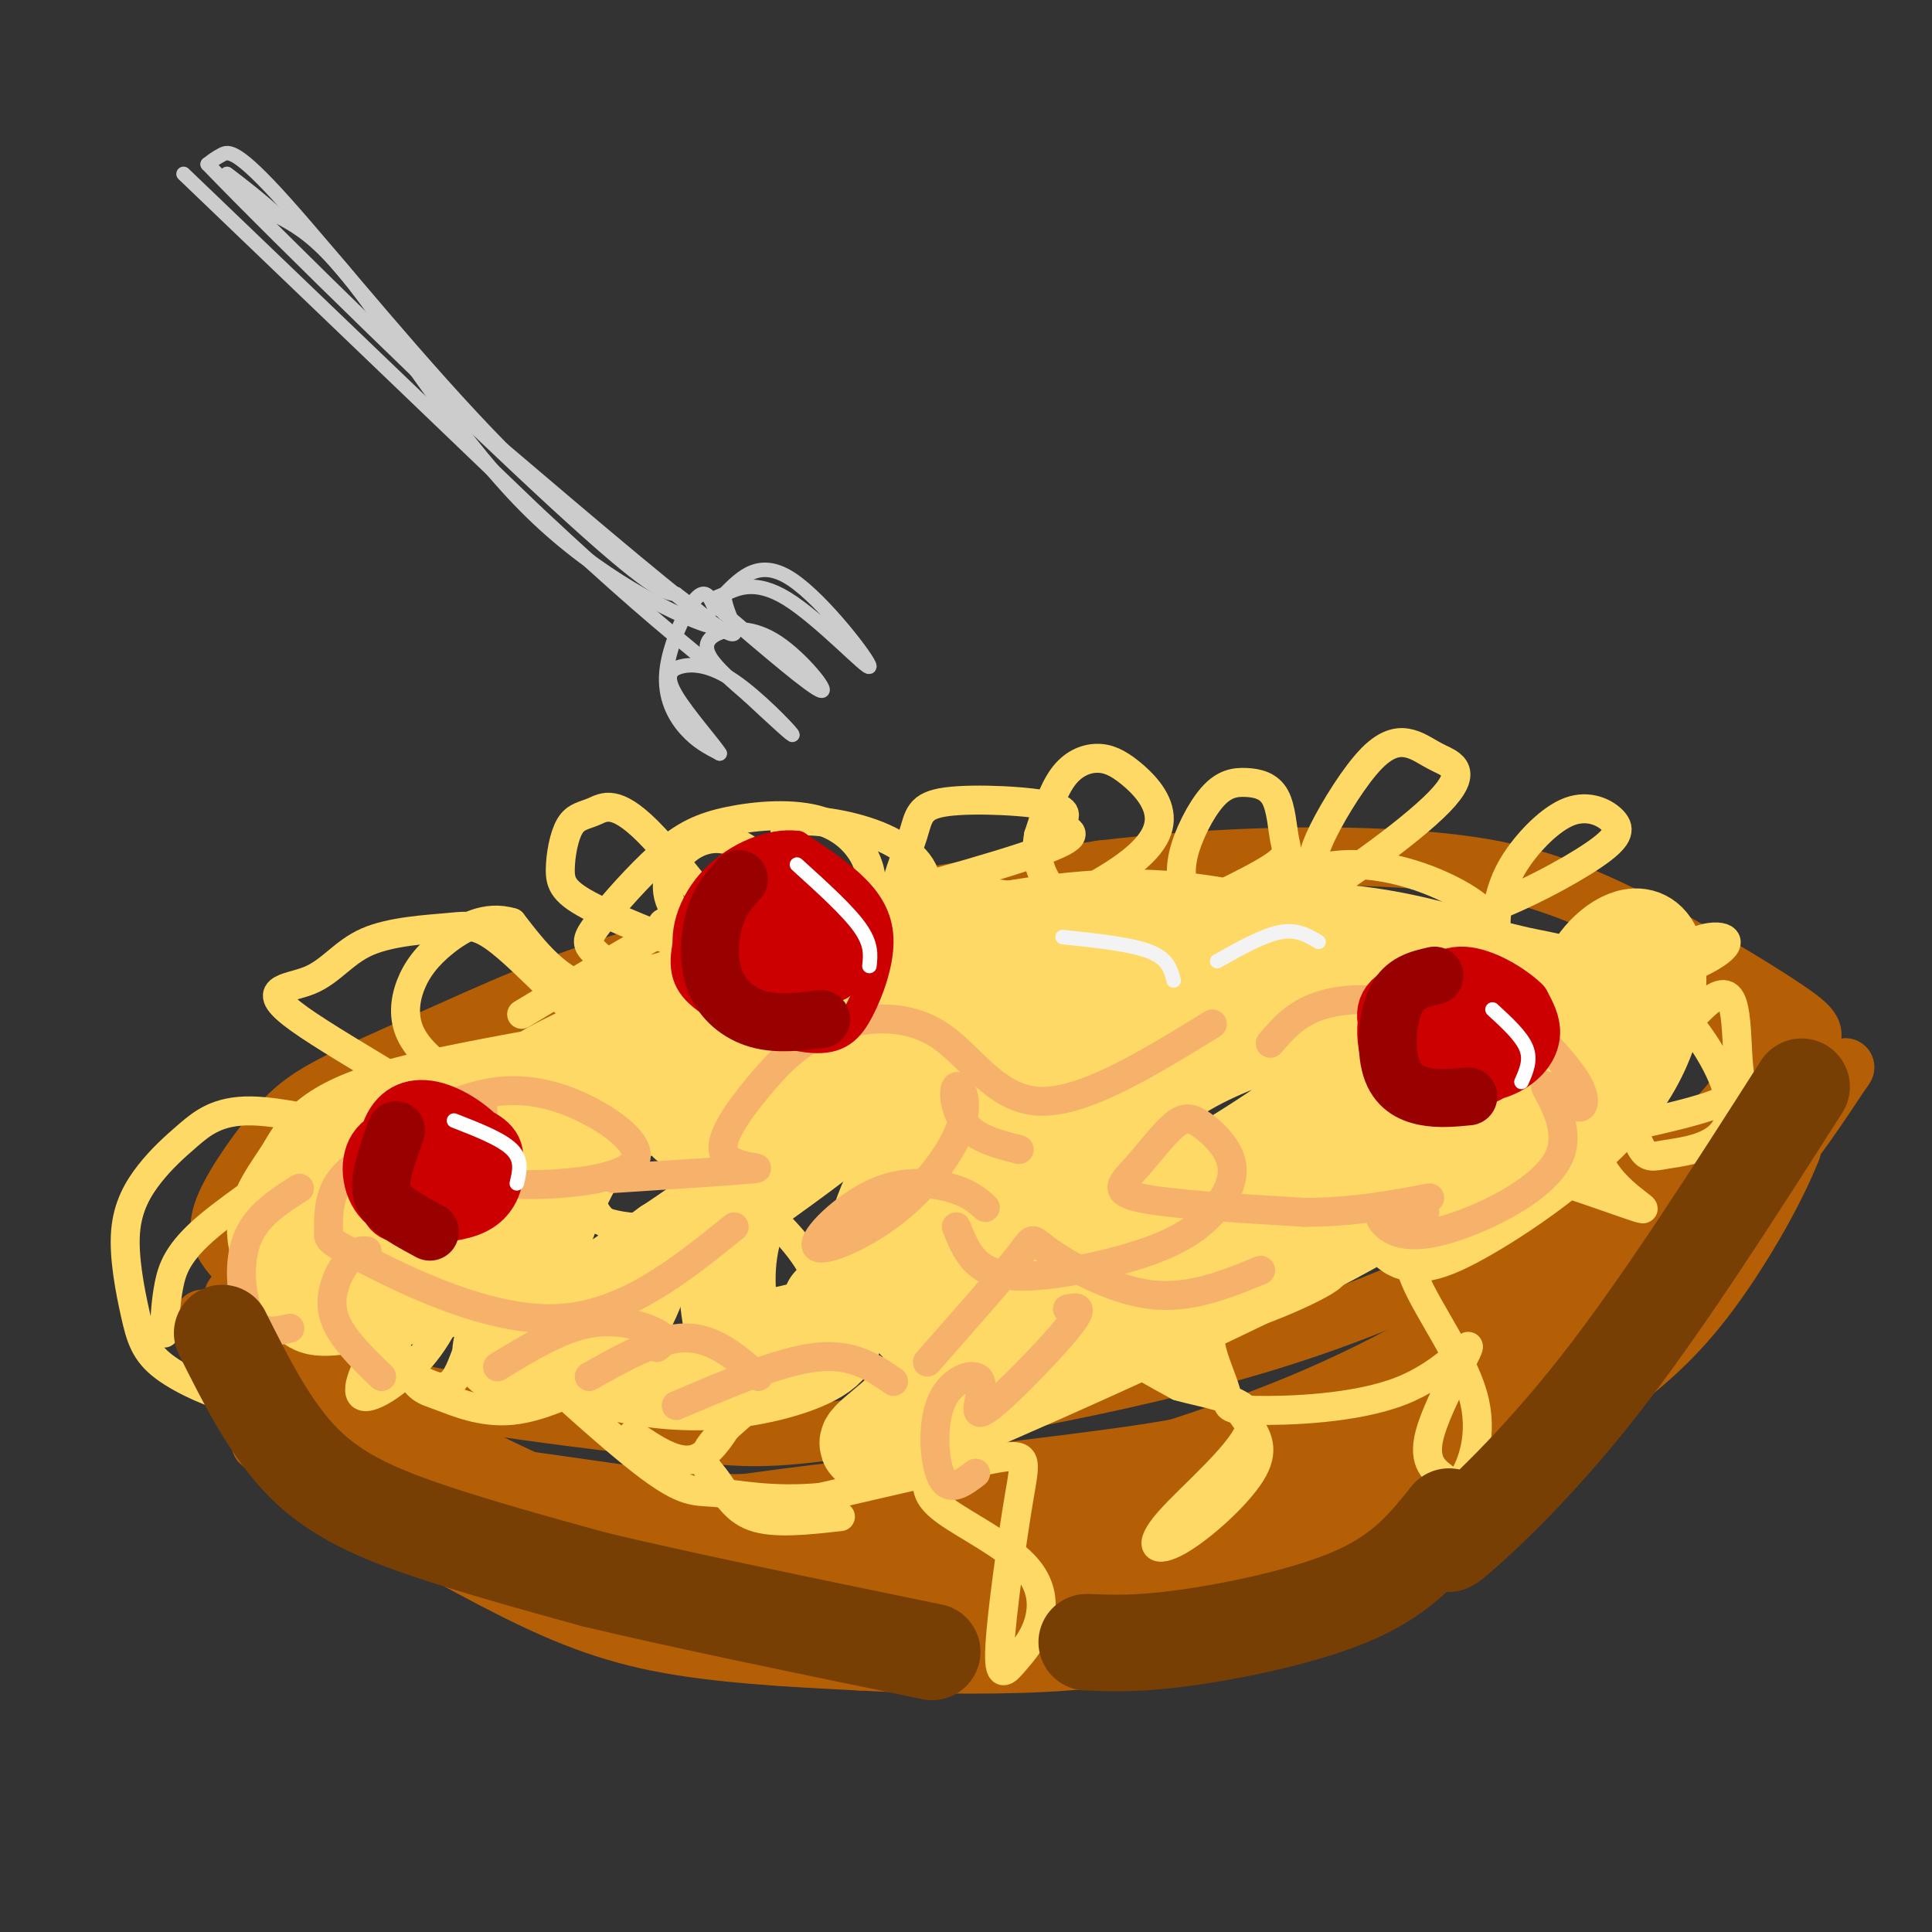 <svg viewBox='0 0 400 400' version='1.1' xmlns='http://www.w3.org/2000/svg' xmlns:xlink='http://www.w3.org/1999/xlink'><rect x="0" y="0" width="400" height="400" fill="#333333" stroke="none"/><g fill='none' stroke='rgb(180,95,6)' stroke-width='12' stroke-linecap='round' stroke-linejoin='round'><path d='M42,273c6.298,10.327 12.595,20.655 23,30c10.405,9.345 24.917,17.708 37,24c12.083,6.292 21.738,10.512 34,13c12.262,2.488 27.131,3.244 42,4'/><path d='M178,344c14.897,0.830 31.141,0.905 43,0c11.859,-0.905 19.333,-2.789 29,-5c9.667,-2.211 21.526,-4.749 35,-12c13.474,-7.251 28.564,-19.215 38,-28c9.436,-8.785 13.218,-14.393 17,-20'/><path d='M340,279c8.048,-11.107 19.667,-28.875 25,-38c5.333,-9.125 4.381,-9.607 2,-14c-2.381,-4.393 -6.190,-12.696 -10,-21'/><path d='M48,260c-1.754,-2.230 -3.508,-4.460 -2,-9c1.508,-4.540 6.277,-11.391 10,-16c3.723,-4.609 6.400,-6.978 12,-10c5.600,-3.022 14.123,-6.698 26,-12c11.877,-5.302 27.108,-12.229 50,-18c22.892,-5.771 53.446,-10.385 84,-15'/><path d='M228,180c25.871,-3.061 48.548,-3.212 65,-2c16.452,1.212 26.678,3.789 40,10c13.322,6.211 29.741,16.057 37,21c7.259,4.943 5.360,4.984 4,9c-1.360,4.016 -2.180,12.008 -3,20'/><path d='M371,238c-3.602,9.152 -11.106,22.030 -18,31c-6.894,8.970 -13.177,14.030 -21,20c-7.823,5.970 -17.188,12.851 -23,17c-5.813,4.149 -8.073,5.566 -21,9c-12.927,3.434 -36.519,8.886 -50,12c-13.481,3.114 -16.852,3.890 -32,2c-15.148,-1.890 -42.074,-6.445 -69,-11'/><path d='M137,318c-27.791,-9.727 -62.769,-28.545 -78,-39c-15.231,-10.455 -10.716,-12.545 -8,-10c2.716,2.545 3.633,9.727 18,15c14.367,5.273 42.183,8.636 70,12'/><path d='M139,296c16.084,2.315 21.293,2.101 42,-1c20.707,-3.101 56.911,-9.089 87,-19c30.089,-9.911 54.062,-23.745 67,-31c12.938,-7.255 14.839,-7.930 18,-11c3.161,-3.070 7.580,-8.535 12,-14'/><path d='M365,220c1.774,0.592 0.209,9.071 -8,20c-8.209,10.929 -23.063,24.306 -38,35c-14.937,10.694 -29.958,18.703 -40,24c-10.042,5.297 -15.105,7.881 -29,11c-13.895,3.119 -36.621,6.774 -51,9c-14.379,2.226 -20.410,3.022 -40,2c-19.590,-1.022 -52.740,-3.864 -71,-7c-18.260,-3.136 -21.630,-6.568 -25,-10'/><path d='M63,304c-7.860,-3.941 -15.011,-8.792 -2,-2c13.011,6.792 46.184,25.229 70,34c23.816,8.771 38.274,7.876 54,6c15.726,-1.876 32.719,-4.732 46,-8c13.281,-3.268 22.848,-6.948 33,-11c10.152,-4.052 20.887,-8.475 37,-20c16.113,-11.525 37.604,-30.150 52,-45c14.396,-14.850 21.698,-25.925 29,-37'/><path d='M382,221c1.085,-1.056 -10.703,14.805 -32,30c-21.297,15.195 -52.103,29.725 -72,38c-19.897,8.275 -28.884,10.295 -49,13c-20.116,2.705 -51.361,6.096 -66,8c-14.639,1.904 -12.672,2.320 -29,0c-16.328,-2.320 -50.951,-7.377 -61,-8c-10.049,-0.623 4.475,3.189 19,7'/><path d='M92,309c10.384,2.812 26.844,6.342 38,8c11.156,1.658 17.007,1.446 26,1c8.993,-0.446 21.127,-1.125 36,-4c14.873,-2.875 32.485,-7.947 51,-14c18.515,-6.053 37.932,-13.086 62,-28c24.068,-14.914 52.788,-37.708 61,-42c8.212,-4.292 -4.082,9.916 -18,23c-13.918,13.084 -29.459,25.042 -45,37'/><path d='M303,290c-11.632,10.248 -18.211,17.368 -44,26c-25.789,8.632 -70.789,18.778 -60,14c10.789,-4.778 77.366,-24.479 96,-28c18.634,-3.521 -10.676,9.137 -32,16c-21.324,6.863 -34.662,7.932 -48,9'/><path d='M215,327c-14.222,3.008 -25.777,6.030 -43,6c-17.223,-0.030 -40.113,-3.110 -55,-6c-14.887,-2.890 -21.769,-5.589 -27,-8c-5.231,-2.411 -8.811,-4.533 -15,-9c-6.189,-4.467 -14.989,-11.280 -20,-17c-5.011,-5.720 -6.234,-10.348 -2,-8c4.234,2.348 13.924,11.671 25,17c11.076,5.329 23.538,6.665 36,8'/><path d='M114,310c23.419,1.608 63.968,1.627 91,0c27.032,-1.627 40.547,-4.900 59,-9c18.453,-4.100 41.844,-9.029 56,-14c14.156,-4.971 19.078,-9.986 24,-15'/></g>
<g fill='none' stroke='rgb(255,217,102)' stroke-width='6' stroke-linecap='round' stroke-linejoin='round'><path d='M178,221c-5.910,-1.321 -11.820,-2.642 -17,-2c-5.180,0.642 -9.630,3.249 -12,6c-2.370,2.751 -2.659,5.648 -5,7c-2.341,1.352 -6.734,1.159 0,7c6.734,5.841 24.594,17.717 26,29c1.406,11.283 -13.644,21.973 -20,28c-6.356,6.027 -4.019,7.392 -2,10c2.019,2.608 3.720,6.459 8,8c4.280,1.541 11.140,0.770 18,0'/><path d='M157,215c-2.447,4.537 -4.895,9.075 -8,12c-3.105,2.925 -6.869,4.238 -13,8c-6.131,3.762 -14.629,9.973 -13,15c1.629,5.027 13.387,8.869 21,14c7.613,5.131 11.082,11.551 12,16c0.918,4.449 -0.714,6.929 -3,11c-2.286,4.071 -5.224,9.735 -9,11c-3.776,1.265 -8.388,-1.867 -13,-5'/><path d='M143,220c-2.515,2.445 -5.030,4.890 -12,0c-6.970,-4.890 -18.394,-17.117 -25,-23c-6.606,-5.883 -8.392,-5.424 -13,-5c-4.608,0.424 -12.036,0.812 -17,3c-4.964,2.188 -7.463,6.178 -12,8c-4.537,1.822 -11.113,1.478 -2,8c9.113,6.522 33.915,19.910 45,29c11.085,9.090 8.453,13.883 6,17c-2.453,3.117 -4.726,4.559 -7,6'/><path d='M86,221c0.496,4.273 0.991,8.547 0,11c-0.991,2.453 -3.469,3.087 -10,2c-6.531,-1.087 -17.114,-3.894 -24,-4c-6.886,-0.106 -10.075,2.488 -13,5c-2.925,2.512 -5.587,4.941 -8,8c-2.413,3.059 -4.578,6.748 -5,12c-0.422,5.252 0.897,12.068 2,17c1.103,4.932 1.989,7.982 6,11c4.011,3.018 11.146,6.005 13,6c1.854,-0.005 -1.573,-3.003 -5,-6'/><path d='M34,276c0.161,-3.315 0.323,-6.629 1,-10c0.677,-3.371 1.870,-6.798 8,-12c6.130,-5.202 17.197,-12.180 21,-16c3.803,-3.820 0.344,-4.483 8,0c7.656,4.483 26.429,14.112 32,15c5.571,0.888 -2.059,-6.964 -7,-11c-4.941,-4.036 -7.194,-4.255 -11,-4c-3.806,0.255 -9.164,0.986 -14,4c-4.836,3.014 -9.148,8.311 -9,15c0.148,6.689 4.757,14.768 10,20c5.243,5.232 11.122,7.616 17,10'/><path d='M90,287c3.800,0.844 4.800,-2.044 7,-8c2.200,-5.956 5.600,-14.978 9,-24'/></g>
<g fill='none' stroke='rgb(255,217,102)' stroke-width='20' stroke-linecap='round' stroke-linejoin='round'><path d='M157,230c-4.085,-2.108 -8.169,-4.216 -17,-5c-8.831,-0.784 -22.408,-0.245 -33,4c-10.592,4.245 -18.199,12.197 -23,18c-4.801,5.803 -6.797,9.458 -4,10c2.797,0.542 10.388,-2.028 14,-3c3.612,-0.972 3.245,-0.347 11,-8c7.755,-7.653 23.631,-23.583 27,-28c3.369,-4.417 -5.768,2.679 -12,9c-6.232,6.321 -9.559,11.868 -11,20c-1.441,8.132 -0.994,18.850 -3,26c-2.006,7.150 -6.463,10.733 7,2c13.463,-8.733 44.847,-29.781 59,-41c14.153,-11.219 11.077,-12.610 8,-14'/><path d='M180,220c-0.832,-1.700 -6.911,1.051 -12,6c-5.089,4.949 -9.187,12.098 -12,18c-2.813,5.902 -4.342,10.557 -5,15c-0.658,4.443 -0.446,8.674 0,12c0.446,3.326 1.127,5.748 5,6c3.873,0.252 10.937,-1.665 15,-3c4.063,-1.335 5.123,-2.088 15,-10c9.877,-7.912 28.570,-22.982 37,-31c8.430,-8.018 6.598,-8.983 6,-11c-0.598,-2.017 0.038,-5.085 0,-7c-0.038,-1.915 -0.749,-2.677 -4,-3c-3.251,-0.323 -9.041,-0.207 -17,6c-7.959,6.207 -18.086,18.505 -23,28c-4.914,9.495 -4.615,16.188 -3,20c1.615,3.812 4.545,4.744 6,6c1.455,1.256 1.436,2.836 12,-2c10.564,-4.836 31.710,-16.088 47,-25c15.290,-8.912 24.724,-15.485 29,-20c4.276,-4.515 3.394,-6.972 2,-9c-1.394,-2.028 -3.299,-3.629 -6,-4c-2.701,-0.371 -6.196,0.486 -13,3c-6.804,2.514 -16.917,6.684 -25,15c-8.083,8.316 -14.138,20.777 -17,27c-2.862,6.223 -2.532,6.206 0,7c2.532,0.794 7.266,2.397 12,4'/><path d='M229,268c8.462,-1.361 23.618,-6.764 39,-15c15.382,-8.236 30.989,-19.303 37,-25c6.011,-5.697 2.424,-6.022 0,-7c-2.424,-0.978 -3.685,-2.609 -5,-4c-1.315,-1.391 -2.683,-2.543 -9,1c-6.317,3.543 -17.584,11.780 -22,18c-4.416,6.220 -1.980,10.424 2,12c3.980,1.576 9.504,0.525 13,0c3.496,-0.525 4.964,-0.524 12,-5c7.036,-4.476 19.639,-13.431 25,-18c5.361,-4.569 3.481,-4.754 3,-6c-0.481,-1.246 0.437,-3.554 -2,-7c-2.437,-3.446 -8.228,-8.032 -14,-11c-5.772,-2.968 -11.525,-4.319 -18,-5c-6.475,-0.681 -13.670,-0.692 -23,0c-9.330,0.692 -20.793,2.086 -38,8c-17.207,5.914 -40.159,16.348 -49,21c-8.841,4.652 -3.573,3.522 1,4c4.573,0.478 8.449,2.565 21,0c12.551,-2.565 33.775,-9.783 55,-17'/><path d='M257,212c10.551,-3.392 9.429,-3.371 10,-5c0.571,-1.629 2.837,-4.907 4,-7c1.163,-2.093 1.224,-2.999 -5,-5c-6.224,-2.001 -18.732,-5.096 -33,-5c-14.268,0.096 -30.297,3.385 -42,6c-11.703,2.615 -19.081,4.557 -27,9c-7.919,4.443 -16.380,11.388 -20,15c-3.620,3.612 -2.400,3.889 -1,5c1.400,1.111 2.979,3.054 8,4c5.021,0.946 13.483,0.895 27,0c13.517,-0.895 32.088,-2.633 50,-7c17.912,-4.367 35.164,-11.362 37,-14c1.836,-2.638 -11.743,-0.918 -25,5c-13.257,5.918 -26.191,16.034 -35,25c-8.809,8.966 -13.492,16.781 -16,22c-2.508,5.219 -2.841,7.843 -2,10c0.841,2.157 2.854,3.846 4,5c1.146,1.154 1.424,1.772 8,0c6.576,-1.772 19.450,-5.935 26,-9c6.550,-3.065 6.775,-5.033 7,-7'/><path d='M232,259c0.619,-1.702 -1.335,-2.458 -7,0c-5.665,2.458 -15.042,8.129 -21,12c-5.958,3.871 -8.496,5.943 -10,9c-1.504,3.057 -1.975,7.099 -7,12c-5.025,4.901 -14.605,10.662 2,4c16.605,-6.662 59.397,-25.746 83,-38c23.603,-12.254 28.019,-17.679 28,-19c-0.019,-1.321 -4.472,1.461 -7,5c-2.528,3.539 -3.132,7.833 -2,10c1.132,2.167 3.999,2.205 13,-3c9.001,-5.205 24.134,-15.653 32,-27c7.866,-11.347 8.464,-23.593 6,-28c-2.464,-4.407 -7.990,-0.973 -11,3c-3.010,3.973 -3.505,8.487 -4,13'/><path d='M327,212c-0.012,2.632 1.959,2.712 3,2c1.041,-0.712 1.153,-2.218 -3,-5c-4.153,-2.782 -12.572,-6.841 -22,-10c-9.428,-3.159 -19.865,-5.417 -29,-6c-9.135,-0.583 -16.968,0.509 -21,0c-4.032,-0.509 -4.263,-2.619 -23,2c-18.737,4.619 -55.980,15.967 -75,20c-19.020,4.033 -19.817,0.752 -23,0c-3.183,-0.752 -8.754,1.025 -15,4c-6.246,2.975 -13.169,7.148 -18,11c-4.831,3.852 -7.570,7.383 -10,12c-2.430,4.617 -4.551,10.319 -2,14c2.551,3.681 9.776,5.340 17,7'/><path d='M106,263c-4.068,2.623 -22.740,5.680 -32,7c-9.260,1.320 -9.110,0.902 -11,-2c-1.890,-2.902 -5.821,-8.288 -6,-13c-0.179,-4.712 3.392,-8.749 6,-13c2.608,-4.251 4.251,-8.717 20,-13c15.749,-4.283 45.603,-8.384 63,-13c17.397,-4.616 22.337,-9.748 22,-12c-0.337,-2.252 -5.949,-1.623 -11,0c-5.051,1.623 -9.539,4.239 -16,10c-6.461,5.761 -14.893,14.666 -21,25c-6.107,10.334 -9.888,22.095 -10,29c-0.112,6.905 3.444,8.952 7,11'/><path d='M117,279c2.419,2.649 4.968,3.772 10,5c5.032,1.228 12.547,2.561 21,2c8.453,-0.561 17.844,-3.018 22,-6c4.156,-2.982 3.078,-6.491 2,-10'/></g>
<g fill='none' stroke='rgb(255,217,102)' stroke-width='6' stroke-linecap='round' stroke-linejoin='round'><path d='M157,217c3.065,-8.074 6.131,-16.148 7,-22c0.869,-5.852 -0.458,-9.482 -3,-13c-2.542,-3.518 -6.298,-6.924 -10,-8c-3.702,-1.076 -7.348,0.179 -10,3c-2.652,2.821 -4.309,7.210 -1,12c3.309,4.790 11.583,9.982 12,15c0.417,5.018 -7.024,9.862 -11,11c-3.976,1.138 -4.488,-1.431 -5,-4'/><path d='M136,211c-0.833,-0.667 -0.417,-0.333 0,0'/><path d='M150,197c4.193,3.774 8.387,7.547 5,2c-3.387,-5.547 -14.354,-20.415 -21,-27c-6.646,-6.585 -8.970,-4.885 -11,-4c-2.030,0.885 -3.766,0.957 -5,3c-1.234,2.043 -1.965,6.057 -2,9c-0.035,2.943 0.626,4.813 7,8c6.374,3.187 18.461,7.689 24,10c5.539,2.311 4.530,2.430 -1,4c-5.530,1.570 -15.580,4.591 -23,3c-7.420,-1.591 -12.210,-7.796 -17,-14'/><path d='M106,191c-5.403,-1.675 -10.410,1.137 -14,4c-3.590,2.863 -5.764,5.777 -7,9c-1.236,3.223 -1.535,6.754 0,10c1.535,3.246 4.902,6.207 8,8c3.098,1.793 5.926,2.417 12,0c6.074,-2.417 15.394,-7.877 17,-10c1.606,-2.123 -4.503,-0.911 -8,5c-3.497,5.911 -4.382,16.519 -4,22c0.382,5.481 2.032,5.834 5,8c2.968,2.166 7.254,6.145 15,7c7.746,0.855 18.951,-1.414 25,-3c6.049,-1.586 6.942,-2.489 10,-5c3.058,-2.511 8.281,-6.629 10,-12c1.719,-5.371 -0.065,-11.996 -2,-18c-1.935,-6.004 -4.021,-11.386 -11,-16c-6.979,-4.614 -18.851,-8.461 -23,-9c-4.149,-0.539 -0.574,2.231 3,5'/><path d='M142,196c5.261,1.940 16.912,4.289 23,5c6.088,0.711 6.613,-0.216 11,-3c4.387,-2.784 12.636,-7.426 15,-12c2.364,-4.574 -1.159,-9.081 -7,-12c-5.841,-2.919 -14.002,-4.249 -18,-4c-3.998,0.249 -3.833,2.077 -3,5c0.833,2.923 2.335,6.942 2,10c-0.335,3.058 -2.507,5.155 8,3c10.507,-2.155 33.692,-8.563 43,-12c9.308,-3.437 4.738,-3.902 4,-5c-0.738,-1.098 2.355,-2.829 -2,-4c-4.355,-1.171 -16.160,-1.781 -22,-1c-5.840,0.781 -5.717,2.952 -7,7c-1.283,4.048 -3.974,9.973 -4,14c-0.026,4.027 2.613,6.156 4,8c1.387,1.844 1.522,3.403 9,1c7.478,-2.403 22.301,-8.767 31,-14c8.699,-5.233 11.276,-9.333 11,-13c-0.276,-3.667 -3.404,-6.900 -6,-9c-2.596,-2.100 -4.661,-3.065 -7,-3c-2.339,0.065 -4.954,1.162 -7,4c-2.046,2.838 -3.523,7.419 -5,12'/><path d='M215,173c-0.694,3.715 0.070,7.003 2,10c1.930,2.997 5.026,5.704 7,8c1.974,2.296 2.827,4.180 10,2c7.173,-2.180 20.666,-8.425 27,-12c6.334,-3.575 5.510,-4.480 5,-7c-0.510,-2.520 -0.707,-6.657 -2,-9c-1.293,-2.343 -3.683,-2.893 -6,-3c-2.317,-0.107 -4.562,0.230 -7,3c-2.438,2.770 -5.071,7.974 -6,12c-0.929,4.026 -0.155,6.874 1,9c1.155,2.126 2.692,3.529 5,5c2.308,1.471 5.386,3.009 15,-2c9.614,-5.009 25.764,-16.565 32,-23c6.236,-6.435 2.558,-7.749 0,-9c-2.558,-1.251 -3.996,-2.441 -6,-3c-2.004,-0.559 -4.575,-0.488 -8,3c-3.425,3.488 -7.706,10.394 -10,15c-2.294,4.606 -2.601,6.911 -2,10c0.601,3.089 2.111,6.960 4,9c1.889,2.040 4.157,2.248 9,2c4.843,-0.248 12.262,-0.951 21,-4c8.738,-3.049 18.794,-8.444 24,-12c5.206,-3.556 5.560,-5.273 4,-7c-1.560,-1.727 -5.035,-3.465 -9,-2c-3.965,1.465 -8.418,6.133 -11,10c-2.582,3.867 -3.291,6.934 -4,10'/><path d='M310,188c-0.581,3.556 -0.033,7.446 0,10c0.033,2.554 -0.450,3.773 4,5c4.450,1.227 13.834,2.461 23,1c9.166,-1.461 18.114,-5.619 20,-8c1.886,-2.381 -3.291,-2.985 -8,0c-4.709,2.985 -8.952,9.559 -13,18c-4.048,8.441 -7.903,18.748 -5,26c2.903,7.252 12.563,11.448 8,10c-4.563,-1.448 -23.348,-8.542 -39,-12c-15.652,-3.458 -28.170,-3.281 -38,-1c-9.830,2.281 -16.971,6.667 -22,10c-5.029,3.333 -7.946,5.615 -10,10c-2.054,4.385 -3.245,10.873 -3,15c0.245,4.127 1.927,5.893 5,8c3.073,2.107 7.536,4.553 12,7'/><path d='M244,287c6.254,1.797 15.889,2.790 15,8c-0.889,5.210 -12.300,14.636 -17,20c-4.700,5.364 -2.688,6.666 2,4c4.688,-2.666 12.052,-9.298 15,-14c2.948,-4.702 1.481,-7.473 -1,-11c-2.481,-3.527 -5.974,-7.811 -12,-11c-6.026,-3.189 -14.584,-5.282 -17,-7c-2.416,-1.718 1.310,-3.062 5,-3c3.690,0.062 7.345,1.531 11,3'/><path d='M245,276c-6.856,4.178 -29.497,13.122 -41,19c-11.503,5.878 -11.868,8.689 -12,11c-0.132,2.311 -0.032,4.121 4,7c4.032,2.879 11.997,6.825 16,11c4.003,4.175 4.044,8.577 3,12c-1.044,3.423 -3.172,5.868 -5,8c-1.828,2.132 -3.356,3.953 -3,-3c0.356,-6.953 2.596,-22.680 4,-31c1.404,-8.320 1.973,-9.234 -5,-8c-6.973,1.234 -21.486,4.617 -36,8'/><path d='M170,310c-10.108,0.966 -17.379,-0.618 -22,-1c-4.621,-0.382 -6.591,0.438 -17,-8c-10.409,-8.438 -29.255,-26.133 -37,-33c-7.745,-6.867 -4.387,-2.904 -5,0c-0.613,2.904 -5.196,4.750 -9,9c-3.804,4.250 -6.828,10.905 -5,12c1.828,1.095 8.507,-3.370 13,-9c4.493,-5.630 6.799,-12.426 8,-17c1.201,-4.574 1.297,-6.925 -1,-10c-2.297,-3.075 -6.985,-6.874 -11,-6c-4.015,0.874 -7.355,6.419 -7,14c0.355,7.581 4.404,17.197 7,22c2.596,4.803 3.737,4.793 7,6c3.263,1.207 8.646,3.631 15,3c6.354,-0.631 13.677,-4.315 21,-8'/><path d='M127,284c4.753,-2.445 6.137,-4.556 8,-8c1.863,-3.444 4.205,-8.220 5,-13c0.795,-4.780 0.043,-9.564 -2,-11c-2.043,-1.436 -5.377,0.477 -7,5c-1.623,4.523 -1.534,11.656 1,16c2.534,4.344 7.512,5.900 9,8c1.488,2.100 -0.513,4.746 12,0c12.513,-4.746 39.539,-16.882 54,-26c14.461,-9.118 16.358,-15.218 18,-20c1.642,-4.782 3.031,-8.246 1,-6c-2.031,2.246 -7.482,10.203 -9,17c-1.518,6.797 0.898,12.433 2,16c1.102,3.567 0.891,5.066 5,7c4.109,1.934 12.538,4.305 19,5c6.462,0.695 10.958,-0.286 16,-2c5.042,-1.714 10.630,-4.160 14,-6c3.370,-1.840 4.523,-3.072 3,-5c-1.523,-1.928 -5.721,-4.551 -10,-3c-4.279,1.551 -8.640,7.275 -13,13'/><path d='M253,271c-2.660,3.554 -2.811,5.939 -2,9c0.811,3.061 2.584,6.796 3,9c0.416,2.204 -0.524,2.876 6,3c6.524,0.124 20.510,-0.299 30,-4c9.490,-3.701 14.482,-10.681 14,-9c-0.482,1.681 -6.437,12.022 -8,18c-1.563,5.978 1.266,7.595 3,9c1.734,1.405 2.375,2.600 4,0c1.625,-2.600 4.236,-8.994 2,-17c-2.236,-8.006 -9.317,-17.623 -12,-24c-2.683,-6.377 -0.967,-9.513 0,-12c0.967,-2.487 1.183,-4.323 4,-7c2.817,-2.677 8.233,-6.193 13,-8c4.767,-1.807 8.883,-1.903 13,-2'/><path d='M323,236c8.663,-1.583 23.822,-4.540 31,-7c7.178,-2.460 6.377,-4.424 6,-8c-0.377,-3.576 -0.329,-8.765 -1,-12c-0.671,-3.235 -2.060,-4.517 -6,-1c-3.940,3.517 -10.432,11.834 -13,18c-2.568,6.166 -1.213,10.180 0,12c1.213,1.820 2.282,1.445 5,1c2.718,-0.445 7.083,-0.961 10,-3c2.917,-2.039 4.385,-5.603 2,-12c-2.385,-6.397 -8.622,-15.629 -17,-21c-8.378,-5.371 -18.895,-6.883 -24,-8c-5.105,-1.117 -4.797,-1.839 -10,1c-5.203,2.839 -15.915,9.240 -17,11c-1.085,1.760 7.458,-1.120 16,-4'/><path d='M305,203c3.302,-1.821 3.556,-4.373 4,-7c0.444,-2.627 1.077,-5.330 -4,-9c-5.077,-3.670 -15.863,-8.306 -26,-8c-10.137,0.306 -19.626,5.554 -26,10c-6.374,4.446 -9.634,8.091 -12,11c-2.366,2.909 -3.840,5.081 -3,7c0.840,1.919 3.992,3.584 6,3c2.008,-0.584 2.872,-3.416 3,-5c0.128,-1.584 -0.480,-1.919 -5,-5c-4.520,-3.081 -12.954,-8.908 -22,-12c-9.046,-3.092 -18.706,-3.451 -25,-4c-6.294,-0.549 -9.222,-1.290 -17,3c-7.778,4.290 -20.405,13.612 -28,21c-7.595,7.388 -10.160,12.843 -12,18c-1.840,5.157 -2.957,10.017 0,12c2.957,1.983 9.989,1.088 16,-1c6.011,-2.088 11.003,-5.370 14,-10c2.997,-4.630 3.999,-10.609 2,-15c-1.999,-4.391 -7.000,-7.196 -12,-10'/><path d='M158,202c-3.702,-2.166 -6.958,-2.580 -11,-1c-4.042,1.580 -8.870,5.154 -9,7c-0.130,1.846 4.437,1.963 12,-1c7.563,-2.963 18.120,-9.005 24,-14c5.880,-4.995 7.081,-8.944 6,-13c-1.081,-4.056 -4.446,-8.219 -10,-10c-5.554,-1.781 -13.297,-1.178 -19,0c-5.703,1.178 -9.366,2.933 -14,7c-4.634,4.067 -10.238,10.447 -13,14c-2.762,3.553 -2.682,4.278 -1,6c1.682,1.722 4.967,4.442 10,4c5.033,-0.442 11.813,-4.046 15,-6c3.187,-1.954 2.781,-2.257 3,-4c0.219,-1.743 1.063,-4.927 -6,-2c-7.063,2.927 -22.031,11.963 -37,21'/></g>
<g fill='none' stroke='rgb(246,178,107)' stroke-width='6' stroke-linecap='round' stroke-linejoin='round'><path d='M103,283c6.467,-3.956 12.933,-7.911 19,-9c6.067,-1.089 11.733,0.689 14,2c2.267,1.311 1.133,2.156 0,3'/><path d='M122,285c7.083,-4.000 14.167,-8.000 20,-8c5.833,0.000 10.417,4.000 15,8'/><path d='M140,291c10.750,-4.583 21.500,-9.167 29,-10c7.500,-0.833 11.750,2.083 16,5'/><path d='M198,254c1.214,3.051 2.429,6.101 5,8c2.571,1.899 6.499,2.646 13,2c6.501,-0.646 15.576,-2.685 22,-5c6.424,-2.315 10.198,-4.907 13,-8c2.802,-3.093 4.632,-6.687 4,-10c-0.632,-3.313 -3.724,-6.346 -6,-8c-2.276,-1.654 -3.734,-1.928 -6,0c-2.266,1.928 -5.341,6.057 -8,9c-2.659,2.943 -4.903,4.698 1,6c5.903,1.302 19.951,2.151 34,3'/><path d='M270,251c10.000,0.000 18.000,-1.500 26,-3'/><path d='M261,263c-7.411,3.030 -14.821,6.060 -23,5c-8.179,-1.060 -17.125,-6.208 -21,-9c-3.875,-2.792 -2.679,-3.226 -6,1c-3.321,4.226 -11.161,13.113 -19,22'/><path d='M152,254c-11.463,9.259 -22.925,18.517 -37,19c-14.075,0.483 -30.762,-7.810 -39,-12c-8.238,-4.190 -8.028,-4.277 -8,-6c0.028,-1.723 -0.127,-5.080 1,-8c1.127,-2.920 3.534,-5.401 7,-7c3.466,-1.599 7.990,-2.314 11,-2c3.010,0.314 4.505,1.657 6,3'/><path d='M62,246c-4.578,2.911 -9.156,5.822 -11,11c-1.844,5.178 -0.956,12.622 1,16c1.956,3.378 4.978,2.689 8,2'/><path d='M76,259c-1.133,-0.089 -2.267,-0.178 -4,2c-1.733,2.178 -4.067,6.622 -3,11c1.067,4.378 5.533,8.689 10,13'/><path d='M295,251c-3.853,-0.969 -7.705,-1.938 -9,-1c-1.295,0.938 -0.032,3.782 3,5c3.032,1.218 7.833,0.808 15,-2c7.167,-2.808 16.699,-8.015 19,-14c2.301,-5.985 -2.631,-12.749 -3,-14c-0.369,-1.251 3.824,3.009 6,4c2.176,0.991 2.336,-1.288 1,-4c-1.336,-2.712 -4.168,-5.856 -7,-9'/><path d='M221,271c1.957,-0.415 3.914,-0.829 0,4c-3.914,4.829 -13.698,14.902 -17,17c-3.302,2.098 -0.122,-3.778 -1,-6c-0.878,-2.222 -5.813,-0.791 -8,4c-2.187,4.791 -1.625,12.940 0,16c1.625,3.060 4.312,1.030 7,-1'/><path d='M204,250c-1.610,-1.447 -3.220,-2.893 -7,-4c-3.780,-1.107 -9.732,-1.874 -16,1c-6.268,2.874 -12.854,9.388 -12,11c0.854,1.612 9.146,-1.679 16,-7c6.854,-5.321 12.270,-12.674 14,-18c1.730,-5.326 -0.227,-8.626 -1,-8c-0.773,0.626 -0.364,5.179 2,8c2.364,2.821 6.682,3.911 11,5'/><path d='M263,216c2.743,-3.199 5.486,-6.399 11,-8c5.514,-1.601 13.797,-1.604 18,2c4.203,3.604 4.324,10.817 5,15c0.676,4.183 1.907,5.338 5,3c3.093,-2.338 8.046,-8.169 13,-14'/><path d='M251,212c-13.405,8.249 -26.810,16.498 -36,16c-9.190,-0.498 -14.166,-9.743 -21,-14c-6.834,-4.257 -15.524,-3.528 -22,-1c-6.476,2.528 -10.736,6.853 -15,12c-4.264,5.147 -8.533,11.117 -7,14c1.533,2.883 8.866,2.681 6,3c-2.866,0.319 -15.933,1.160 -29,2'/><path d='M97,252c-2.748,-0.904 -5.496,-1.809 -8,-4c-2.504,-2.191 -4.765,-5.669 -5,-9c-0.235,-3.331 1.555,-6.517 3,-8c1.445,-1.483 2.545,-1.264 5,-2c2.455,-0.736 6.266,-2.427 11,-3c4.734,-0.573 10.393,-0.026 17,3c6.607,3.026 14.163,8.533 11,12c-3.163,3.467 -17.044,4.895 -28,4c-10.956,-0.895 -18.987,-4.113 -19,-7c-0.013,-2.887 7.994,-5.444 16,-8'/></g>
<g fill='none' stroke='rgb(204,0,0)' stroke-width='6' stroke-linecap='round' stroke-linejoin='round'><path d='M161,178c-4.241,0.262 -8.481,0.525 -12,4c-3.519,3.475 -6.316,10.163 -7,15c-0.684,4.837 0.746,7.823 6,11c5.254,3.177 14.333,6.545 20,7c5.667,0.455 7.921,-2.002 10,-6c2.079,-3.998 3.983,-9.538 4,-14c0.017,-4.462 -1.852,-7.846 -5,-11c-3.148,-3.154 -7.574,-6.077 -12,-9'/><path d='M165,175c-5.225,-0.667 -12.288,2.164 -17,7c-4.712,4.836 -7.072,11.675 -5,17c2.072,5.325 8.578,9.136 14,10c5.422,0.864 9.760,-1.219 12,-5c2.240,-3.781 2.382,-9.259 0,-14c-2.382,-4.741 -7.287,-8.746 -11,-9c-3.713,-0.254 -6.232,3.241 -7,7c-0.768,3.759 0.216,7.781 3,11c2.784,3.219 7.367,5.634 11,6c3.633,0.366 6.317,-1.317 9,-3'/><path d='M174,202c2.148,-0.569 3.018,-0.490 3,-3c-0.018,-2.510 -0.924,-7.609 -3,-11c-2.076,-3.391 -5.321,-5.073 -8,-6c-2.679,-0.927 -4.790,-1.098 -7,0c-2.210,1.098 -4.519,3.465 -5,6c-0.481,2.535 0.865,5.237 3,8c2.135,2.763 5.057,5.588 8,7c2.943,1.412 5.907,1.411 8,1c2.093,-0.411 3.316,-1.234 3,-4c-0.316,-2.766 -2.169,-7.477 -5,-11c-2.831,-3.523 -6.640,-5.858 -10,-5c-3.360,0.858 -6.272,4.910 -8,8c-1.728,3.090 -2.273,5.216 0,8c2.273,2.784 7.364,6.224 11,6c3.636,-0.224 5.818,-4.112 8,-8'/><path d='M172,198c0.909,-2.441 -0.819,-4.545 -3,-7c-2.181,-2.455 -4.814,-5.261 -8,-4c-3.186,1.261 -6.926,6.590 -8,10c-1.074,3.410 0.518,4.902 2,6c1.482,1.098 2.855,1.802 6,2c3.145,0.198 8.063,-0.108 11,-3c2.937,-2.892 3.893,-8.368 2,-10c-1.893,-1.632 -6.634,0.582 -9,3c-2.366,2.418 -2.356,5.040 0,7c2.356,1.960 7.057,3.259 9,2c1.943,-1.259 1.126,-5.074 0,-7c-1.126,-1.926 -2.563,-1.963 -4,-2'/></g>
<g fill='none' stroke='rgb(204,0,0)' stroke-width='12' stroke-linecap='round' stroke-linejoin='round'><path d='M170,196c-3.172,-0.664 -6.345,-1.329 -9,-1c-2.655,0.329 -4.794,1.651 -5,4c-0.206,2.349 1.520,5.724 3,8c1.480,2.276 2.716,3.453 5,1c2.284,-2.453 5.618,-8.536 6,-12c0.382,-3.464 -2.187,-4.310 -5,-5c-2.813,-0.690 -5.870,-1.223 -8,0c-2.130,1.223 -3.333,4.201 -4,7c-0.667,2.799 -0.797,5.420 2,6c2.797,0.580 8.522,-0.882 10,-4c1.478,-3.118 -1.292,-7.891 -3,-9c-1.708,-1.109 -2.354,1.445 -3,4'/><path d='M159,195c-0.333,1.167 0.333,2.083 1,3'/><path d='M299,204c-3.441,0.258 -6.882,0.515 -9,2c-2.118,1.485 -2.914,4.196 -3,7c-0.086,2.804 0.537,5.701 2,8c1.463,2.299 3.765,4.000 8,4c4.235,0.000 10.404,-1.700 13,-4c2.596,-2.300 1.621,-5.199 1,-8c-0.621,-2.801 -0.887,-5.503 -5,-7c-4.113,-1.497 -12.074,-1.788 -16,0c-3.926,1.788 -3.817,5.656 -1,9c2.817,3.344 8.343,6.164 13,7c4.657,0.836 8.446,-0.313 11,-2c2.554,-1.687 3.873,-3.910 4,-6c0.127,-2.090 -0.936,-4.045 -2,-6'/><path d='M315,208c-2.564,-2.513 -7.975,-5.795 -12,-6c-4.025,-0.205 -6.664,2.666 -8,6c-1.336,3.334 -1.368,7.131 2,8c3.368,0.869 10.138,-1.189 13,-4c2.862,-2.811 1.818,-6.375 0,-7c-1.818,-0.625 -4.409,1.687 -7,4'/><path d='M89,234c-4.541,0.523 -9.082,1.046 -11,4c-1.918,2.954 -1.212,8.337 2,11c3.212,2.663 8.931,2.604 13,2c4.069,-0.604 6.488,-1.752 8,-4c1.512,-2.248 2.116,-5.594 0,-9c-2.116,-3.406 -6.952,-6.872 -11,-8c-4.048,-1.128 -7.309,0.082 -9,4c-1.691,3.918 -1.812,10.544 -1,14c0.812,3.456 2.558,3.741 6,3c3.442,-0.741 8.581,-2.507 12,-5c3.419,-2.493 5.120,-5.712 4,-8c-1.120,-2.288 -5.060,-3.644 -9,-5'/><path d='M93,233c-2.707,-0.244 -4.973,1.646 -6,5c-1.027,3.354 -0.815,8.172 1,10c1.815,1.828 5.233,0.665 7,-2c1.767,-2.665 1.884,-6.833 2,-11'/></g>
<g fill='none' stroke='rgb(153,0,0)' stroke-width='12' stroke-linecap='round' stroke-linejoin='round'><path d='M82,234c-1.311,3.667 -2.622,7.333 -3,10c-0.378,2.667 0.178,4.333 2,6c1.822,1.667 4.911,3.333 8,5'/><path d='M153,182c-1.923,2.149 -3.845,4.298 -5,8c-1.155,3.702 -1.542,8.958 0,13c1.542,4.042 5.012,6.869 9,8c3.988,1.131 8.494,0.565 13,0'/><path d='M297,202c-3.113,0.708 -6.226,1.417 -8,5c-1.774,3.583 -2.208,10.042 -1,14c1.208,3.958 4.060,5.417 7,6c2.940,0.583 5.970,0.292 9,0'/></g>
<g fill='none' stroke='rgb(243,243,243)' stroke-width='3' stroke-linecap='round' stroke-linejoin='round'><path d='M220,194c7.083,0.750 14.167,1.500 18,3c3.833,1.500 4.417,3.750 5,6'/><path d='M252,199c4.750,-2.667 9.500,-5.333 13,-6c3.500,-0.667 5.750,0.667 8,2'/></g>
<g fill='none' stroke='rgb(255,255,255)' stroke-width='3' stroke-linecap='round' stroke-linejoin='round'><path d='M165,179c5.250,4.750 10.500,9.500 13,13c2.500,3.500 2.250,5.750 2,8'/><path d='M94,232c4.917,1.917 9.833,3.833 12,6c2.167,2.167 1.583,4.583 1,7'/><path d='M309,209c3.000,2.750 6.000,5.500 7,8c1.000,2.500 0.000,4.750 -1,7'/></g>
<g fill='none' stroke='rgb(120,63,4)' stroke-width='20' stroke-linecap='round' stroke-linejoin='round'><path d='M46,276c5.044,10.067 10.089,20.133 17,27c6.911,6.867 15.689,10.533 26,14c10.311,3.467 22.156,6.733 34,10'/><path d='M123,327c17.333,4.167 43.667,9.583 70,15'/><path d='M225,340c5.400,0.222 10.800,0.444 21,-1c10.200,-1.444 25.200,-4.556 35,-9c9.800,-4.444 14.400,-10.222 19,-16'/><path d='M304,315c-3.133,3.333 -6.267,6.667 -2,3c4.267,-3.667 15.933,-14.333 29,-31c13.067,-16.667 27.533,-39.333 42,-62'/></g>
<g fill='none' stroke='rgb(204,204,204)' stroke-width='3' stroke-linecap='round' stroke-linejoin='round'><path d='M38,36c0.000,0.000 73.000,70.000 73,70'/><path d='M111,106c17.833,16.667 25.917,23.333 34,30'/><path d='M148,126c-0.935,-2.214 -1.869,-4.429 -4,-2c-2.131,2.429 -5.458,9.500 -6,15c-0.542,5.500 1.702,9.429 4,12c2.298,2.571 4.649,3.786 7,5'/><path d='M149,156c-0.897,-1.585 -6.638,-8.049 -9,-12c-2.362,-3.951 -1.344,-5.389 1,-6c2.344,-0.611 6.016,-0.395 11,3c4.984,3.395 11.281,9.970 12,11c0.719,1.030 -4.141,-3.485 -9,-8'/><path d='M155,144c-3.186,-2.770 -6.652,-5.695 -8,-8c-1.348,-2.305 -0.578,-3.989 2,-5c2.578,-1.011 6.963,-1.349 12,2c5.037,3.349 10.725,10.385 9,10c-1.725,-0.385 -10.862,-8.193 -20,-16'/><path d='M150,127c-3.550,-3.135 -2.426,-2.973 0,-4c2.426,-1.027 6.156,-3.244 13,1c6.844,4.244 16.804,14.950 17,14c0.196,-0.950 -9.373,-13.557 -16,-18c-6.627,-4.443 -10.314,-0.721 -14,3'/><path d='M150,123c-0.400,3.667 5.600,11.333 -1,7c-6.600,-4.333 -25.800,-20.667 -45,-37'/><path d='M104,93c-16.405,-16.643 -34.917,-39.750 -45,-51c-10.083,-11.250 -11.738,-10.643 -13,-10c-1.262,0.643 -2.131,1.321 -3,2'/><path d='M43,34c14.422,15.022 51.978,51.578 72,70c20.022,18.422 22.511,18.711 25,19'/><path d='M140,123c6.617,5.026 10.660,8.089 5,6c-5.660,-2.089 -21.024,-9.332 -35,-23c-13.976,-13.668 -26.565,-33.762 -35,-45c-8.435,-11.238 -12.718,-13.619 -17,-16'/><path d='M58,45c-4.667,-4.167 -7.833,-6.583 -11,-9'/></g>
</svg>